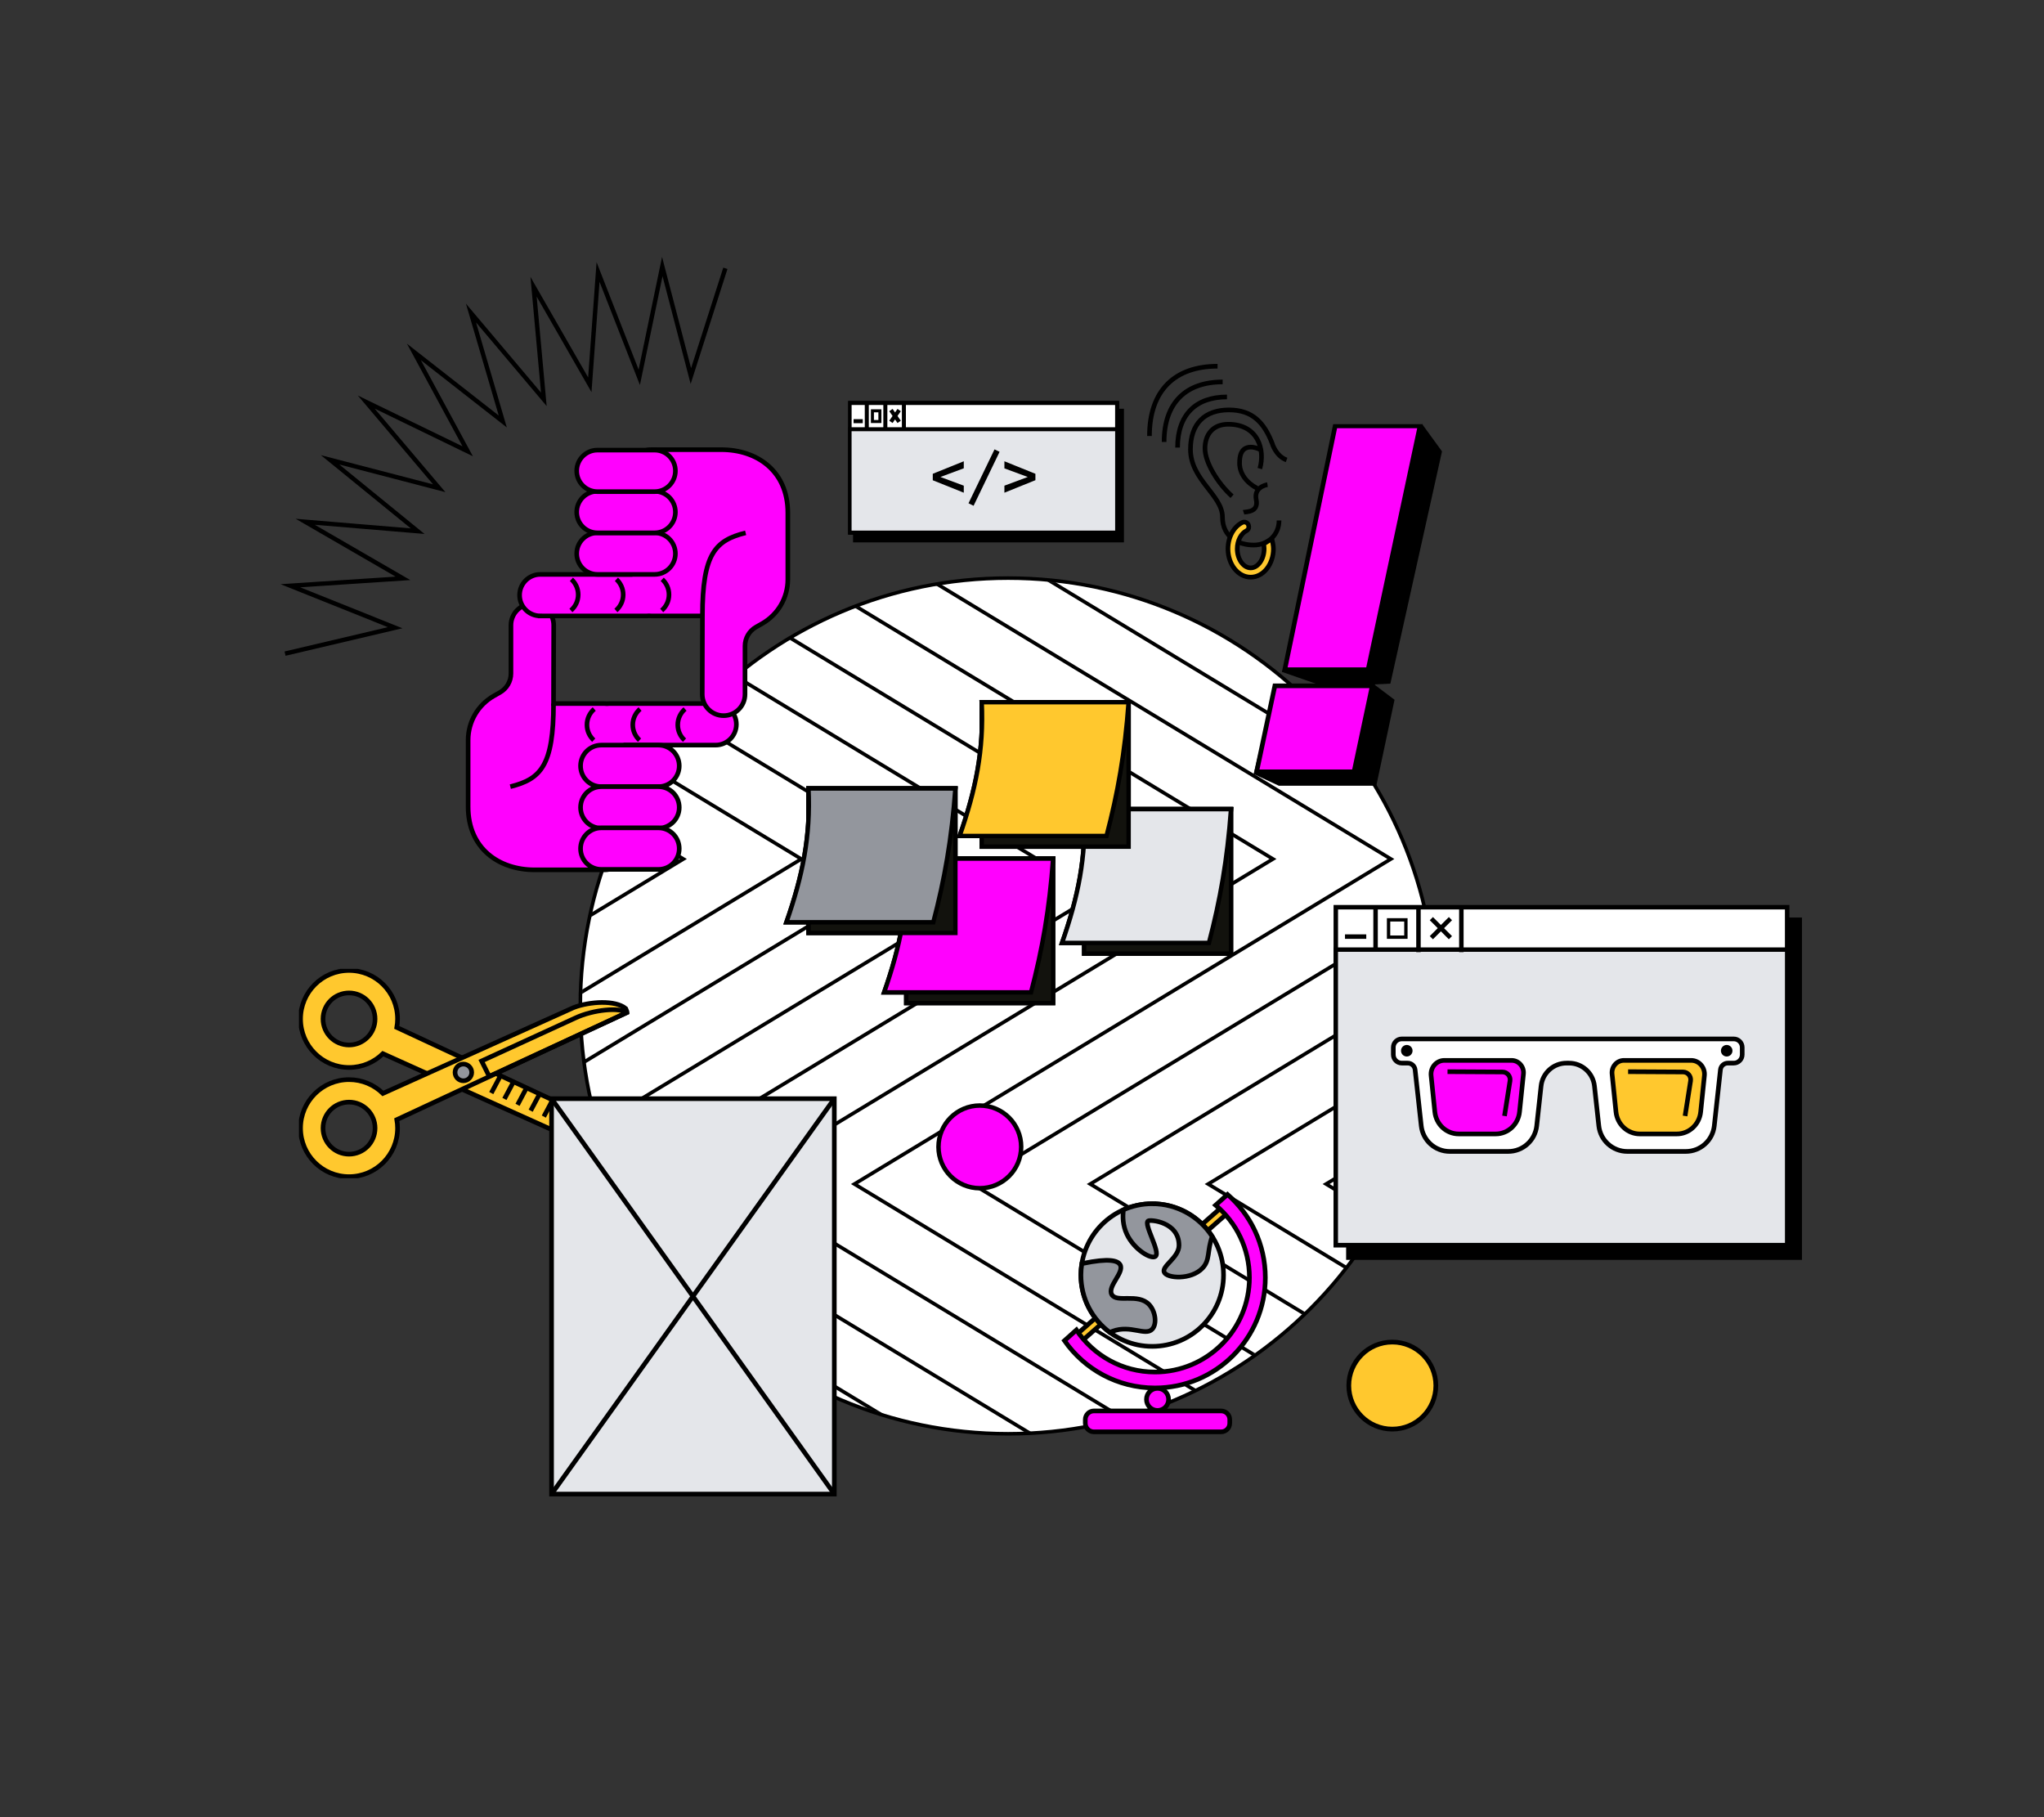 <svg xmlns="http://www.w3.org/2000/svg" fill="none" viewBox="0 0 882 784" height="784" width="882">
<rect x="0" y="0" width="882" height="784" fill="#333333" stroke="none"/>
<g clip-path="url(#clip0_3825_10101)">
<path stroke-miterlimit="10" stroke-width="1.737" stroke="black" fill="black" d="M484.392 177.219H368.953V233.13H484.392V177.219Z"></path>
<path stroke-miterlimit="10" stroke-width="1.737" stroke="black" fill="white" d="M482.048 173.87H366.609V229.78H482.048V173.87Z"></path>
<path stroke-miterlimit="10" stroke-width="1.737" stroke="black" fill="white" d="M482.048 173.87H366.609V229.78H482.048V173.87Z"></path>
<path stroke-miterlimit="10" stroke-width="1.709" stroke="black" fill="#E4E6EA" d="M482.048 185.18H366.609V229.781H482.048V185.18Z"></path>
<path stroke-miterlimit="10" stroke-width="1.737" stroke="black" d="M374.027 173.652V185.119"></path>
<path stroke-miterlimit="10" stroke-width="1.737" stroke="black" d="M390.035 174.393V185.859"></path>
<path stroke-miterlimit="10" stroke-width="1.737" stroke="black" d="M382.031 174.393V185.859"></path>
<path stroke-miterlimit="10" stroke-width="1.303" stroke="black" d="M379.684 177.241H376.453V181.857H379.684V177.241Z"></path>
<path stroke-miterlimit="10" stroke-width="1.737" stroke="black" d="M368.32 181.71H372.29"></path>
<path stroke-miterlimit="10" stroke-width="1.737" stroke="black" d="M384.438 176.917L387.997 182.004"></path>
<path stroke-miterlimit="10" stroke-width="1.737" stroke="black" d="M387.997 176.917L384.438 182.004"></path>
<path fill="black" d="M415.88 212.57L402.5 207.2V204.41L415.88 199.01V202.04L405.8 205.79L415.88 209.54V212.57ZM420.107 218.21L417.917 217.13L429.137 193.88L431.327 194.93L420.107 218.21ZM446.788 207.17L433.408 212.57V209.54L443.488 205.79L433.408 202.07V199.01L446.788 204.41V207.17Z"></path>
</g>
<g clip-path="url(#clip1_3825_10101)">
<path stroke-miterlimit="10" stroke-width="2.005" stroke="black" d="M551.913 224.556C551.913 230.593 547.327 235.157 540.966 235.157C534.604 235.157 527.503 231.918 527.503 223.084C527.503 213.661 513.695 206.985 513.695 193.881C513.695 182.691 519.958 176.851 530.314 176.851C540.67 176.851 545.551 182.594 548.953 191.28C548.953 191.28 550.433 196.679 555.167 198.445"></path>
<path stroke-miterlimit="10" stroke-width="2.005" stroke="black" d="M508.129 193.103C508.129 178.749 516.162 171.255 529.447 171.255"></path>
<path stroke-miterlimit="10" stroke-width="2.005" stroke="black" d="M502.32 190.667C502.32 173.657 511.84 164.777 527.583 164.777"></path>
<path stroke-miterlimit="10" stroke-width="2.005" stroke="black" d="M496.004 188.108C496.004 168.329 507.074 158.003 525.379 158.003"></path>
<path stroke-miterlimit="10" stroke-width="2.005" stroke="black" d="M531.644 214.101C525.282 208.358 519.957 199.377 519.957 193.488C519.957 187.599 523.212 183.035 530.017 183.035C542.887 183.035 545.994 194.077 543.627 202.176"></path>
<path stroke-miterlimit="10" stroke-width="2" stroke="black" d="M546.924 209.096C546.924 209.096 540.886 209.98 542.065 215.574C543.244 221.169 537.501 220.728 536.617 221.022"></path>
<path stroke-miterlimit="10" stroke-width="2" stroke="black" fill="#FFC82E" d="M548.799 232.421C548.393 232.63 545.405 234.646 545.267 234.709C545.395 235.376 545.487 236.062 545.487 236.778C545.487 241.241 542.828 245.011 539.683 245.011C536.537 245.011 533.879 241.241 533.879 236.778C533.879 233.246 535.545 230.157 537.801 229.024C538.472 228.686 538.917 228.028 538.847 227.281C538.837 227.18 538.828 227.076 538.817 226.97C538.689 225.609 537.228 224.825 536.009 225.441C532.419 227.257 529.879 231.654 529.879 236.778C529.879 243.523 534.276 249.011 539.683 249.011C545.089 249.011 549.487 243.523 549.487 236.778C549.487 235.449 549.115 233.621 548.799 232.422V232.421Z"></path>
<path stroke-miterlimit="10" stroke-width="2" stroke="black" d="M544.316 194.224C544.316 194.224 541.96 192.898 539.752 192.898C537.544 192.898 534.893 193.929 534.893 199.524C534.893 199.524 534.132 206.26 542.476 210.677"></path>
</g>
<g clip-path="url(#clip2_3825_10101)">
<path stroke-miterlimit="10" stroke-width="1.545" stroke="black" fill="white" d="M435.002 618.588C536.946 618.588 619.589 535.945 619.589 434C619.589 332.055 536.946 249.413 435.002 249.413C333.057 249.413 250.414 332.055 250.414 434C250.414 535.945 333.057 618.588 435.002 618.588Z"></path>
<mask height="370" width="370" y="249" x="250" maskUnits="userSpaceOnUse" style="mask-type:luminance" id="mask0_3825_10101">
<path fill="white" d="M435.002 618.588C536.946 618.588 619.589 535.945 619.589 434C619.589 332.055 536.946 249.413 435.002 249.413C333.057 249.413 250.414 332.055 250.414 434C250.414 535.945 333.057 618.588 435.002 618.588Z"></path>
</mask>
<g mask="url(#mask0_3825_10101)">
<path stroke-miterlimit="10" stroke-width="1.555" stroke="black" d="M294.88 90.143L63.395 230.367L294.88 370.601L63.395 510.834L294.88 651.078L63.395 791.321"></path>
<path stroke-miterlimit="10" stroke-width="1.555" stroke="black" d="M345.763 90.143L114.277 230.367L345.763 370.601L114.277 510.834L345.763 651.078L114.277 791.321"></path>
<path stroke-miterlimit="10" stroke-width="1.555" stroke="black" d="M396.646 90.143L165.16 230.367L396.646 370.601L165.16 510.834L396.646 651.078L165.16 791.321"></path>
<path stroke-miterlimit="10" stroke-width="1.555" stroke="black" d="M447.525 90.143L216.039 230.367L447.525 370.601L216.039 510.834L447.525 651.078L216.039 791.321"></path>
<path stroke-miterlimit="10" stroke-width="1.555" stroke="black" d="M498.408 90.143L266.922 230.367L498.408 370.601L266.922 510.834L498.408 651.078L266.922 791.321"></path>
<path stroke-miterlimit="10" stroke-width="1.555" stroke="black" d="M549.29 90.143L317.805 230.367L549.29 370.601L317.805 510.834L549.29 651.078L317.805 791.321"></path>
<path stroke-miterlimit="10" stroke-width="1.555" stroke="black" d="M600.173 90.143L368.688 230.367L600.173 370.601L368.688 510.834L600.173 651.078L368.688 791.321"></path>
<path stroke-miterlimit="10" stroke-width="1.555" stroke="black" d="M651.056 90.143L419.57 230.367L651.056 370.601L419.57 510.834L651.056 651.078L419.57 791.321"></path>
<path stroke-miterlimit="10" stroke-width="1.555" stroke="black" d="M701.935 90.143L470.449 230.367L701.935 370.601L470.449 510.834L701.935 651.078L470.449 791.321"></path>
<path stroke-miterlimit="10" stroke-width="1.555" stroke="black" d="M752.818 90.143L521.332 230.367L752.818 370.601L521.332 510.834L752.818 651.078L521.332 791.321"></path>
<path stroke-miterlimit="10" stroke-width="1.555" stroke="black" d="M803.701 90.143L572.215 230.367L803.701 370.601L572.215 510.834L803.701 651.078L572.215 791.321"></path>
</g>
<g clip-path="url(#clip3_3825_10101)">
<path stroke-miterlimit="10" stroke-width="1.9" stroke="black" fill="#12120D" d="M454.428 370.429H391.043V432.756H454.428V370.429Z"></path>
<path stroke-miterlimit="10" stroke-width="1.9" stroke="black" fill="#FF01FE" d="M444.897 428.146H381.512C388.525 408.086 391.996 391.064 391.042 370.429H454.428C452.826 392.393 449.77 409.561 444.897 428.146Z"></path>
<path stroke-miterlimit="10" stroke-width="1.9" stroke="black" fill="#12120D" d="M531.194 349.1H467.809V411.427H531.194V349.1Z"></path>
<path stroke-miterlimit="10" stroke-width="1.9" stroke="black" fill="#E4E6EA" d="M521.663 406.816H458.277C465.291 386.756 468.761 369.733 467.808 349.099H531.193C529.592 371.063 526.536 388.231 521.663 406.816Z"></path>
<path stroke-miterlimit="10" stroke-width="1.9" stroke="black" fill="#12120D" d="M412.256 340.18H348.871V402.507H412.256V340.18Z"></path>
<path stroke-miterlimit="10" stroke-width="1.9" stroke="black" fill="#93969D" d="M402.725 397.897H339.34C346.353 377.837 349.824 360.815 348.871 340.18H412.256C410.654 362.144 407.598 379.312 402.725 397.897Z"></path>
<path stroke-miterlimit="10" stroke-width="1.9" stroke="black" fill="#12120D" d="M487.006 302.951H423.621V365.277H487.006V302.951Z"></path>
<path stroke-miterlimit="10" stroke-width="1.9" stroke="black" fill="#FFC82E" d="M477.475 360.666H414.09C421.103 340.607 424.574 323.584 423.62 302.949H487.006C485.404 324.913 482.348 342.081 477.475 360.666Z"></path>
<g clip-path="url(#clip4_3825_10101)">
<path stroke-miterlimit="10" stroke-width="1.9" stroke="black" fill="#12120D" d="M454.428 370.429H391.043V432.756H454.428V370.429Z"></path>
<path stroke-miterlimit="10" stroke-width="1.9" stroke="black" fill="#FF01FE" d="M444.897 428.146H381.512C388.525 408.086 391.996 391.064 391.042 370.429H454.428C452.826 392.393 449.77 409.561 444.897 428.146Z"></path>
<path stroke-miterlimit="10" stroke-width="1.9" stroke="black" fill="#12120D" d="M531.194 349.1H467.809V411.427H531.194V349.1Z"></path>
<path stroke-miterlimit="10" stroke-width="1.9" stroke="black" fill="#E4E6EA" d="M521.663 406.816H458.277C465.291 386.756 468.761 369.733 467.808 349.099H531.193C529.592 371.063 526.536 388.231 521.663 406.816Z"></path>
<path stroke-miterlimit="10" stroke-width="1.9" stroke="black" fill="#12120D" d="M412.256 340.18H348.871V402.507H412.256V340.18Z"></path>
<path stroke-miterlimit="10" stroke-width="1.9" stroke="black" fill="#93969D" d="M402.725 397.897H339.34C346.353 377.837 349.824 360.815 348.871 340.18H412.256C410.654 362.144 407.598 379.312 402.725 397.897Z"></path>
<path stroke-miterlimit="10" stroke-width="1.9" stroke="black" fill="#12120D" d="M487.006 302.951H423.621V365.277H487.006V302.951Z"></path>
<path stroke-miterlimit="10" stroke-width="1.9" stroke="black" fill="#FFC82E" d="M477.475 360.666H414.09C421.103 340.607 424.574 323.584 423.62 302.949H487.006C485.404 324.913 482.348 342.081 477.475 360.666Z"></path>
</g>
</g>
<g clip-path="url(#clip5_3825_10101)">
<path stroke-miterlimit="10" stroke-width="2" stroke="black" d="M464.035 578.619L530.218 520.527"></path>
<path stroke-miterlimit="10" stroke-width="2" stroke="black" fill="#FFC82E" d="M529.028 519.173L462.848 577.268L465.224 579.976L531.404 521.88L529.028 519.173Z"></path>
<path stroke-miterlimit="10" stroke-width="2" stroke="black" fill="#E4E6EA" d="M497.193 580.875C514.187 580.875 527.963 567.099 527.963 550.104C527.963 533.11 514.187 519.333 497.193 519.333C480.198 519.333 466.422 533.11 466.422 550.104C466.422 567.099 480.198 580.875 497.193 580.875Z"></path>
<path stroke-miterlimit="10" stroke-width="2" stroke="black" fill="#93969D" d="M479.734 558.519C477.733 554.963 485.178 549.092 483.377 545.708C482.359 543.797 478.443 542.771 467.302 545.08L466.815 545.2C466.559 546.797 466.422 548.435 466.422 550.104C466.422 560.256 471.341 569.256 478.922 574.86C479.306 574.675 479.699 574.498 480.113 574.342C487.807 571.447 494.257 576.554 497.193 573.463C499.318 571.226 498.635 565.715 495.811 562.788C491.001 557.803 481.821 562.223 479.737 558.519H479.734Z"></path>
<path stroke-miterlimit="10" stroke-width="2" stroke="black" fill="#93969D" d="M497.193 519.333C492.772 519.333 488.573 520.274 484.773 521.952C484.378 524.879 484.45 528.698 486.266 532.522C489.449 539.219 496.808 543.454 498.574 542.067C500.944 540.206 493.357 528.139 495.434 526.746C496.393 526.103 508.746 527.123 508.746 537.295C508.746 542.584 501.24 546.179 502.341 548.85C503.472 551.588 513.974 552.33 518.918 547.091C522.245 543.567 520.805 539.724 523.076 533.478C517.601 524.974 508.057 519.335 497.192 519.335L497.193 519.333Z"></path>
<path stroke-miterlimit="10" stroke-width="2" stroke="black" fill="#FF01FE" d="M526.915 608.727H472.046C469.984 608.727 468.312 610.399 468.312 612.46V614.012C468.312 616.074 469.984 617.746 472.046 617.746H526.915C528.977 617.746 530.649 616.074 530.649 614.012V612.46C530.649 610.399 528.977 608.727 526.915 608.727Z"></path>
<path stroke-miterlimit="10" stroke-width="2" stroke="black" fill="#FF01FE" d="M499.478 608.527C502.115 608.527 504.253 606.389 504.253 603.752C504.253 601.115 502.115 598.978 499.478 598.978C496.841 598.978 494.703 601.115 494.703 603.752C494.703 606.389 496.841 608.527 499.478 608.527Z"></path>
<path stroke-miterlimit="10" stroke-width="2" stroke="black" fill="#FF01FE" d="M529.687 515.336L524.538 519.953C533.459 527.428 539.137 538.649 539.137 551.199C539.137 573.704 520.891 591.95 498.386 591.95C484.242 591.95 471.784 584.742 464.477 573.8L459.328 578.418C467.933 590.743 482.214 598.814 498.386 598.814C524.682 598.814 546.001 577.496 546.001 551.199C546.001 536.889 539.678 524.064 529.687 515.336Z"></path>
</g>
<g clip-path="url(#clip6_3825_10101)">
<path stroke-miterlimit="10" stroke-width="2.032" stroke="black" fill="#FFC82E" d="M600.795 616.575C611.166 616.575 619.574 608.167 619.574 597.795C619.574 587.424 611.166 579.016 600.795 579.016C590.423 579.016 582.016 587.424 582.016 597.795C582.016 608.167 590.423 616.575 600.795 616.575Z"></path>
</g>
<g clip-path="url(#clip7_3825_10101)">
<path stroke-miterlimit="10" stroke-width="1.931" stroke="black" fill="#FF01FE" d="M422.805 512.646C432.658 512.646 440.646 504.659 440.646 494.806C440.646 484.953 432.658 476.965 422.805 476.965C412.952 476.965 404.965 484.953 404.965 494.806C404.965 504.659 412.952 512.646 422.805 512.646Z"></path>
</g>
</g>
<g clip-path="url(#clip8_3825_10101)">
<path stroke-miterlimit="10" stroke-width="1.931" stroke="black" fill="black" d="M776.594 396.824H581.828V542.596H776.594V396.824Z"></path>
<path stroke-miterlimit="10" stroke-width="1.931" stroke="black" fill="white" d="M771.172 391.405H576.406V537.178H771.172V391.405Z"></path>
<path stroke-miterlimit="10" stroke-width="1.9" stroke="black" fill="#E4E6EA" d="M771.172 409.696H576.406V537.178H771.172V409.696Z"></path>
<path stroke-miterlimit="10" stroke-width="1.931" stroke="black" d="M593.57 391.054V409.597"></path>
<path stroke-miterlimit="10" stroke-width="1.931" stroke="black" d="M630.586 392.25V410.792"></path>
<path stroke-miterlimit="10" stroke-width="1.931" stroke="black" d="M612.078 392.25V410.792"></path>
<path stroke-miterlimit="10" stroke-width="1.448" stroke="black" d="M606.652 396.857H599.18V404.323H606.652V396.857Z"></path>
<path stroke-miterlimit="10" stroke-width="1.931" stroke="black" d="M580.371 404.085H589.551"></path>
<path stroke-miterlimit="10" stroke-width="1.931" stroke="black" d="M617.641 396.334L625.873 404.559"></path>
<path stroke-miterlimit="10" stroke-width="1.931" stroke="black" d="M625.873 396.334L617.641 404.559"></path>
<g clip-path="url(#clip9_3825_10101)">
<path stroke-miterlimit="10" stroke-width="2" stroke="black" fill="white" d="M688.013 468.531L689.896 485.74C690.583 492.019 695.875 496.774 702.176 496.774H727.446C733.747 496.774 739.039 492.019 739.726 485.74L742.375 461.533C742.554 459.899 743.93 458.663 745.57 458.663H748.124C750.141 458.663 751.775 457.023 751.775 455.003V451.887C751.775 449.866 750.14 448.228 748.124 448.228H604.877C602.861 448.228 601.227 449.867 601.227 451.887V455.003C601.227 457.024 602.862 458.663 604.877 458.663H607.431C609.07 458.663 610.448 459.899 610.627 461.533L613.276 485.74C613.963 492.019 619.255 496.774 625.556 496.774H650.826C657.126 496.774 662.418 492.019 663.105 485.74L664.988 468.531C665.603 462.915 670.335 458.663 675.971 458.663H677.03C682.667 458.663 687.399 462.915 688.013 468.531Z"></path>
<path stroke-miterlimit="10" stroke-width="2" stroke="black" fill="#FF01FE" d="M645.429 489.221H629.408C624.129 489.221 619.701 485.118 619.145 479.711L617.533 464.052C617.172 460.546 619.84 457.491 623.263 457.491H652.259C655.316 457.491 657.699 460.22 657.378 463.352L655.693 479.711C655.136 485.118 650.707 489.221 645.429 489.221Z"></path>
<path stroke-miterlimit="10" stroke-width="2" stroke="black" fill="#FFC82E" d="M707.572 489.221H723.593C728.871 489.221 733.299 485.118 733.856 479.711L735.468 464.052C735.829 460.546 733.161 457.491 729.737 457.491H700.742C697.684 457.491 695.301 460.22 695.623 463.352L697.308 479.711C697.864 485.118 702.293 489.221 707.572 489.221Z"></path>
<path stroke-miterlimit="10" stroke-width="2" stroke="black" fill="black" d="M607.036 454.818C607.859 454.818 608.526 454.149 608.526 453.325C608.526 452.5 607.859 451.832 607.036 451.832C606.214 451.832 605.547 452.5 605.547 453.325C605.547 454.149 606.214 454.818 607.036 454.818Z"></path>
<path stroke-miterlimit="10" stroke-width="2" stroke="black" fill="black" d="M745.079 454.818C745.902 454.818 746.569 454.149 746.569 453.325C746.569 452.5 745.902 451.832 745.079 451.832C744.257 451.832 743.59 452.5 743.59 453.325C743.59 454.149 744.257 454.818 745.079 454.818Z"></path>
<path stroke-miterlimit="10" stroke-width="2" stroke="black" d="M624.617 462.361L648.331 462.49C650.356 462.501 651.896 464.317 651.58 466.321L649.199 481.479"></path>
<path stroke-miterlimit="10" stroke-width="2" stroke="black" d="M702.535 462.361L726.249 462.49C728.274 462.501 729.814 464.317 729.498 466.321L727.117 481.479"></path>
</g>
</g>
<g clip-path="url(#clip10_3825_10101)">
<path fill="black" d="M613.689 183.001L553.157 289.865L570.439 295.889H550.11L540.973 333.951L551.845 339.003H593.885L601.753 301.91L592.977 295.283L599.954 294.942L622.236 194.744L613.689 183.001Z"></path>
<path stroke-miterlimit="10" stroke-width="2" stroke="black" fill="#FF01FE" d="M612.77 183.749L590.351 288.921H554.382L576.142 183.749H612.77ZM592.15 295.89L584.282 332.983H542.242L550.11 295.89H592.15Z"></path>
</g>
<g clip-path="url(#clip11_3825_10101)">
<path stroke-miterlimit="10" stroke-width="2" stroke="black" fill="#FFC82E" d="M171.224 443.27C171.433 442.083 171.548 440.863 171.548 439.617C171.548 428.055 162.176 418.685 150.616 418.685C139.056 418.685 129.684 428.055 129.684 439.617C129.684 451.178 139.056 460.549 150.616 460.549C156.304 460.549 161.458 458.277 165.232 454.595L247.557 491.65C254.539 494.313 265.549 494.961 270.012 491.218L270.66 489.563L171.224 443.27ZM150.616 450.843C144.416 450.843 139.389 445.817 139.389 439.617C139.389 433.417 144.416 428.39 150.616 428.39C156.816 428.39 161.842 433.417 161.842 439.617C161.842 445.817 156.816 450.843 150.616 450.843Z"></path>
<path stroke-miterlimit="10" stroke-width="2" stroke="black" fill="#FFC82E" d="M270.66 436.775L270.012 435.12C265.549 431.377 254.539 432.025 247.557 434.688L165.232 471.743C161.458 468.062 156.304 465.79 150.616 465.79C139.054 465.79 129.684 475.162 129.684 486.722C129.684 498.283 139.056 507.654 150.616 507.654C162.176 507.654 171.548 498.282 171.548 486.722C171.548 485.475 171.433 484.255 171.224 483.068L270.66 436.775ZM161.844 486.722C161.844 492.922 156.817 497.948 150.617 497.948C144.417 497.948 139.39 492.922 139.39 486.722C139.39 480.522 144.417 475.495 150.617 475.495C156.817 475.495 161.844 480.522 161.844 486.722Z"></path>
<path stroke-miterlimit="10" stroke-width="2" stroke="black" fill="#93969D" d="M199.95 466.28C201.938 466.28 203.549 464.669 203.549 462.682C203.549 460.694 201.938 459.083 199.95 459.083C197.963 459.083 196.352 460.694 196.352 462.682C196.352 464.669 197.963 466.28 199.95 466.28Z"></path>
<path stroke-miterlimit="10" stroke-width="2" stroke="black" d="M211.106 464.374L207.812 457.75L248.295 439.182C255.959 435.566 267.763 434.487 270.319 436.954L211.107 464.374H211.106Z"></path>
<path stroke-miterlimit="10" stroke-width="2" stroke="black" d="M215.731 464.535L211.988 471.589"></path>
<path stroke-miterlimit="10" stroke-width="2" stroke="black" d="M221.399 467.072L217.656 474.126"></path>
<path stroke-miterlimit="10" stroke-width="2" stroke="black" d="M227.067 469.61L223.324 476.662"></path>
<path stroke-miterlimit="10" stroke-width="2" stroke="black" d="M232.735 472.146L228.992 479.199"></path>
<path stroke-miterlimit="10" stroke-width="2" stroke="black" d="M238.402 474.683L234.66 481.736"></path>
<path stroke-miterlimit="10" stroke-width="2" stroke="black" d="M244.067 477.221L240.324 484.273"></path>
<path stroke-miterlimit="10" stroke-width="2" stroke="black" d="M249.735 479.756L245.992 486.81"></path>
<path stroke-miterlimit="10" stroke-width="2" stroke="black" d="M255.403 482.294L251.66 489.346"></path>
<path stroke-miterlimit="10" stroke-width="2" stroke="black" d="M261.071 484.83L257.328 491.883"></path>
</g>
<g clip-path="url(#clip12_3825_10101)">
<path stroke-miterlimit="10" stroke-width="2" stroke="black" fill="#E4E6EA" d="M360.013 474H238V644.592H360.013V474Z"></path>
<path stroke-miterlimit="10" stroke-width="2" stroke="black" d="M238 474L360.013 644.592"></path>
<path stroke-miterlimit="10" stroke-width="2" stroke="black" d="M360.013 474L238 644.592"></path>
</g>
<g clip-path="url(#clip13_3825_10101)">
<path stroke-miterlimit="10" stroke-width="2" stroke="black" fill="#FF01FE" d="M308.789 303.543H262.835C262.511 303.543 262.192 303.562 261.876 303.595C261.556 303.562 261.233 303.543 260.904 303.543H238.851L238.927 269.783C238.947 264.675 234.811 260.523 229.703 260.523C224.608 260.523 220.479 264.652 220.479 269.747V290.58C220.479 293.958 218.664 297.075 215.728 298.743L213.093 300.24C206.236 304.136 202 311.415 202 319.302V348.055C202 366.126 215.339 375.28 230.711 375.28H260.904C265.96 375.28 270.059 371.182 270.059 366.126V321.467H308.788C313.737 321.467 317.749 317.455 317.749 312.506C317.749 307.556 313.737 303.544 308.788 303.544L308.789 303.543Z"></path>
<path stroke-miterlimit="10" stroke-width="2" stroke="black" fill="#FF01FE" d="M284.136 321.467H259.473C254.524 321.467 250.512 325.479 250.512 330.428V330.429C250.512 335.379 254.524 339.391 259.473 339.391H284.136C289.085 339.391 293.097 335.379 293.097 330.429V330.428C293.097 325.479 289.085 321.467 284.136 321.467Z"></path>
<path stroke-miterlimit="10" stroke-width="2" stroke="black" d="M256.201 319.34C254.404 317.702 253.277 315.342 253.277 312.718C253.277 309.99 254.496 307.547 256.419 305.903"></path>
<path stroke-miterlimit="10" stroke-width="2" stroke="black" d="M275.967 319.34C274.17 317.702 273.043 315.342 273.043 312.718C273.043 309.99 274.262 307.547 276.184 305.903"></path>
<path stroke-miterlimit="10" stroke-width="2" stroke="black" d="M295.381 319.34C293.584 317.702 292.457 315.342 292.457 312.718C292.457 309.99 293.676 307.547 295.598 305.903"></path>
<path stroke-miterlimit="10" stroke-width="2" stroke="black" fill="#FF01FE" d="M284.136 339.391H259.473C254.524 339.391 250.512 343.403 250.512 348.352V348.354C250.512 353.303 254.524 357.315 259.473 357.315H284.136C289.085 357.315 293.097 353.303 293.097 348.354V348.352C293.097 343.403 289.085 339.391 284.136 339.391Z"></path>
<path stroke-miterlimit="10" stroke-width="2" stroke="black" fill="#FF01FE" d="M284.136 357.165H259.473C254.524 357.165 250.512 361.177 250.512 366.126V366.127C250.512 371.076 254.524 375.089 259.473 375.089H284.136C289.085 375.089 293.097 371.076 293.097 366.127V366.126C293.097 361.177 289.085 357.165 284.136 357.165Z"></path>
<path stroke-miterlimit="10" stroke-width="2" stroke="black" d="M238.854 303.543C238.854 330.428 233.306 336.126 220.211 339.391"></path>
<path stroke-miterlimit="10" stroke-width="2" stroke="black" fill="#FF01FE" d="M233.163 265.737H279.118C279.442 265.737 279.761 265.719 280.077 265.685C280.397 265.719 280.719 265.737 281.049 265.737H303.102L303.026 299.497C303.006 304.605 307.142 308.757 312.25 308.757C317.345 308.757 321.474 304.628 321.474 299.533V278.7C321.474 275.323 323.289 272.205 326.225 270.537L328.859 269.04C335.717 265.144 339.953 257.865 339.953 249.979V221.225C339.953 203.155 326.614 194 311.242 194H281.049C275.993 194 271.894 198.099 271.894 203.155V247.813H233.164C228.215 247.813 224.203 251.825 224.203 256.775C224.203 261.724 228.215 265.736 233.164 265.736L233.163 265.737Z"></path>
<path stroke-miterlimit="10" stroke-width="2" stroke="black" fill="#FF01FE" d="M257.817 247.813H282.48C287.429 247.813 291.441 243.801 291.441 238.852V238.851C291.441 233.902 287.429 229.889 282.48 229.889H257.817C252.868 229.889 248.856 233.902 248.856 238.851V238.852C248.856 243.801 252.868 247.813 257.817 247.813Z"></path>
<path stroke-miterlimit="10" stroke-width="2" stroke="black" d="M285.752 249.94C287.55 251.579 288.676 253.939 288.676 256.563C288.676 259.291 287.458 261.733 285.535 263.377"></path>
<path stroke-miterlimit="10" stroke-width="2" stroke="black" d="M265.987 249.94C267.784 251.579 268.911 253.939 268.911 256.563C268.911 259.291 267.692 261.733 265.77 263.377"></path>
<path stroke-miterlimit="10" stroke-width="2" stroke="black" d="M246.573 249.94C248.37 251.579 249.497 253.939 249.497 256.563C249.497 259.291 248.278 261.733 246.355 263.377"></path>
<path stroke-miterlimit="10" stroke-width="2" stroke="black" fill="#FF01FE" d="M257.817 229.889H282.48C287.429 229.889 291.441 225.877 291.441 220.928V220.926C291.441 215.977 287.429 211.965 282.48 211.965H257.817C252.868 211.965 248.856 215.977 248.856 220.926V220.928C248.856 225.877 252.868 229.889 257.817 229.889Z"></path>
<path stroke-miterlimit="10" stroke-width="2" stroke="black" fill="#FF01FE" d="M257.817 212.116H282.48C287.429 212.116 291.441 208.104 291.441 203.155V203.154C291.441 198.204 287.429 194.192 282.48 194.192H257.817C252.868 194.192 248.856 198.204 248.856 203.154V203.155C248.856 208.104 252.868 212.116 257.817 212.116Z"></path>
<path stroke-miterlimit="10" stroke-width="2" stroke="black" d="M303.102 265.736C303.102 238.851 308.65 233.154 321.744 229.888"></path>
</g>
<path stroke-miterlimit="10" stroke-width="1.9" stroke="black" d="M123 282L170.505 270.82L125.307 252.718L173.877 249.52L131.717 225.117L180.215 229.162L142.439 198.386L189.529 210.646L158.032 173.455L201.815 194.705L178.601 151.839L216.951 181.844L203.229 135.051L234.67 172.287L230.234 123.704L254.511 166.012L258.065 117.34L275.851 162.79L285.782 115L298.115 162.242L313 115.754"></path>
<defs>
<clipPath id="clip0_3825_10101">
<rect transform="translate(366 173)" fill="white" height="61" width="119"></rect>
</clipPath>
<clipPath id="clip1_3825_10101">
<rect transform="translate(495 157)" fill="white" height="93.01" width="60.518"></rect>
</clipPath>
<clipPath id="clip2_3825_10101">
<rect transform="translate(249 248)" fill="white" height="372" width="372"></rect>
</clipPath>
<clipPath id="clip3_3825_10101">
<rect transform="translate(338 302)" fill="white" height="131.705" width="194.215"></rect>
</clipPath>
<clipPath id="clip4_3825_10101">
<rect transform="translate(338 302)" fill="white" height="131.705" width="194.215"></rect>
</clipPath>
<clipPath id="clip5_3825_10101">
<rect transform="translate(458 514)" fill="white" height="104.746" width="89"></rect>
</clipPath>
<clipPath id="clip6_3825_10101">
<rect transform="translate(581 578)" fill="white" height="39.59" width="39.59"></rect>
</clipPath>
<clipPath id="clip7_3825_10101">
<rect transform="translate(404 476)" fill="white" height="37.61" width="37.61"></rect>
</clipPath>
<clipPath id="clip8_3825_10101">
<rect transform="translate(575 390)" fill="white" height="154" width="203"></rect>
</clipPath>
<clipPath id="clip9_3825_10101">
<rect transform="translate(600 447)" fill="white" height="51" width="153"></rect>
</clipPath>
<clipPath id="clip10_3825_10101">
<rect transform="translate(541 183)" fill="white" height="155.955" width="81.237"></rect>
</clipPath>
<clipPath id="clip11_3825_10101">
<rect transform="translate(129 418)" fill="white" height="90.338" width="142.53"></rect>
</clipPath>
<clipPath id="clip12_3825_10101">
<rect transform="translate(237 473)" fill="white" height="172.592" width="124.014"></rect>
</clipPath>
<clipPath id="clip13_3825_10101">
<rect transform="translate(201 193)" fill="white" height="183.281" width="139.952"></rect>
</clipPath>
</defs>
</svg>
